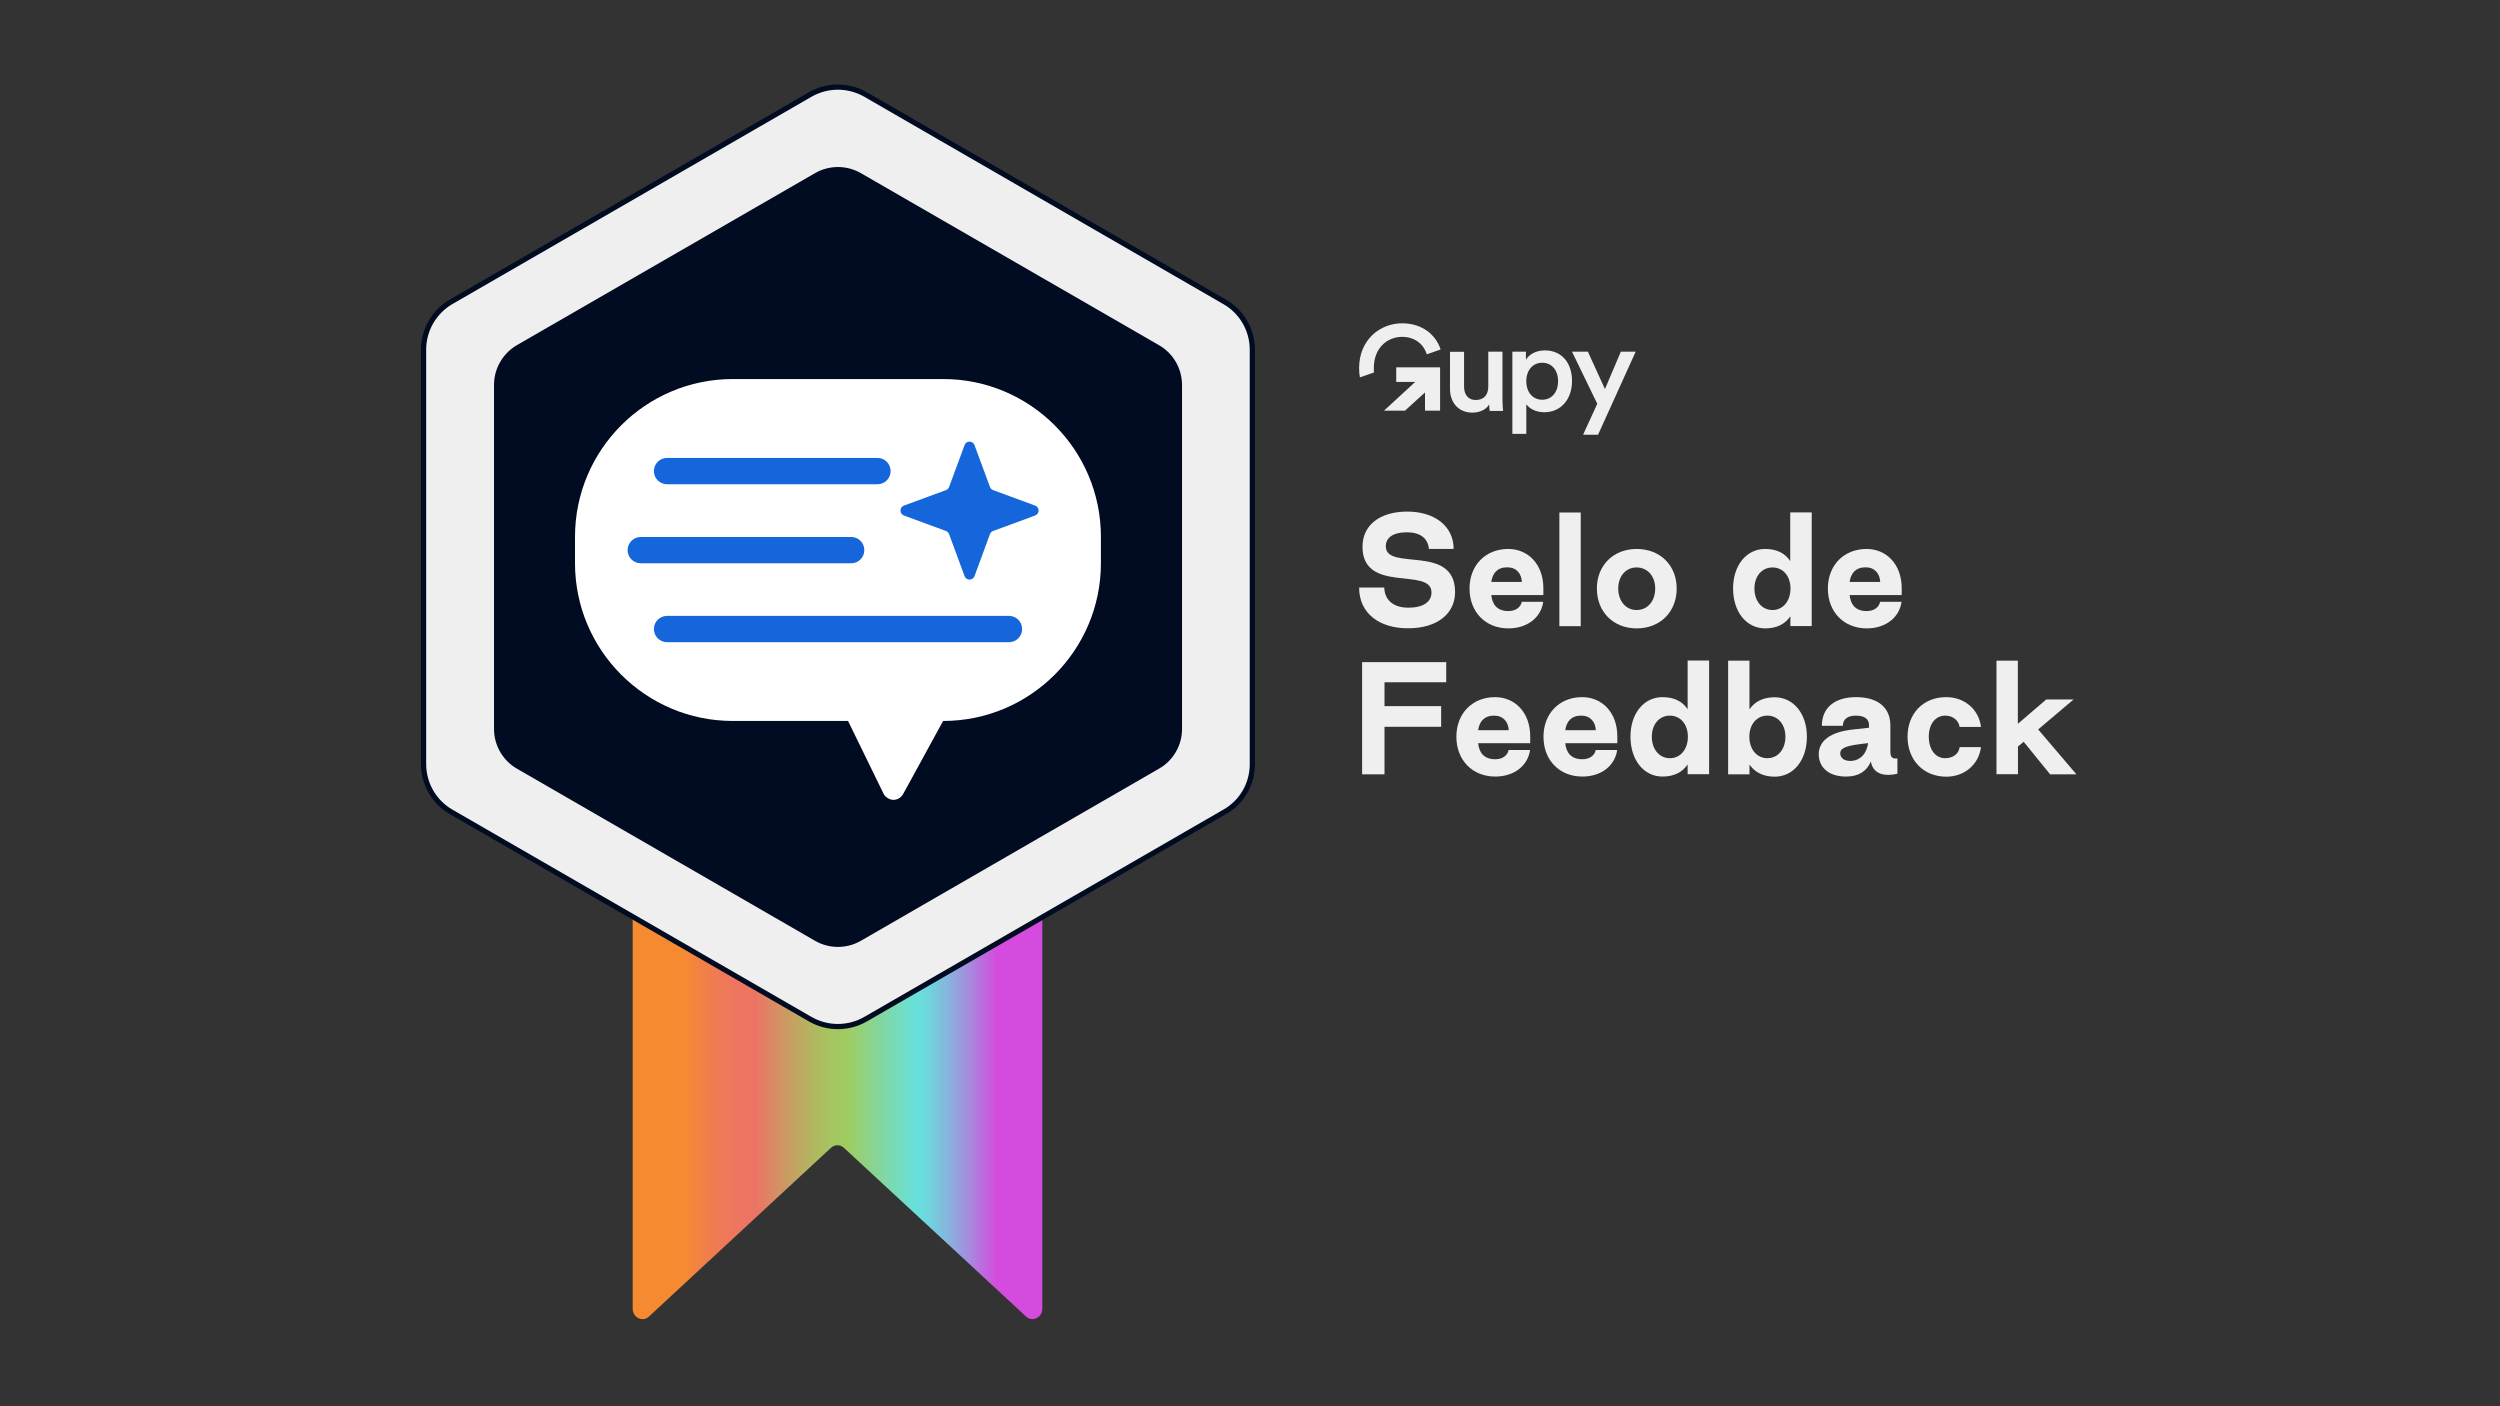 <?xml version="1.0" encoding="utf-8"?>
<!-- Generator: Adobe Illustrator 27.6.1, SVG Export Plug-In . SVG Version: 6.00 Build 0)  -->
<svg version="1.1" id="Camada_1" xmlns="http://www.w3.org/2000/svg" xmlns:xlink="http://www.w3.org/1999/xlink" x="0px" y="0px"
	 viewBox="0 0 1920 1080" style="enable-background:new 0 0 1920 1080;" xml:space="preserve">
<rect x="0" y="0" width="1920" height="1080" fill="#333333" stroke="none"/>
<style type="text/css">
	.st0{fill:url(#SVGID_1_);}
	.st1{fill:#EFEFEF;stroke:#010B21;stroke-width:4;stroke-miterlimit:10;}
	.st2{fill:#010B21;}
	.st3{fill-rule:evenodd;clip-rule:evenodd;fill:#FFFFFF;}
	.st4{fill-rule:evenodd;clip-rule:evenodd;fill:#1666DB;}
	.st5{fill:#EFEFEF;}
</style>
<g>
	<g>
		<g>
			<linearGradient id="SVGID_1_" gradientUnits="userSpaceOnUse" x1="485.906" y1="755.031" x2="800.473" y2="755.031">
				<stop  offset="0.126" style="stop-color:#F68A31"/>
				<stop  offset="0.151" style="stop-color:#F3843E"/>
				<stop  offset="0.204" style="stop-color:#EF7B53"/>
				<stop  offset="0.255" style="stop-color:#ED7660"/>
				<stop  offset="0.303" style="stop-color:#EC7464"/>
				<stop  offset="0.357" style="stop-color:#D29263"/>
				<stop  offset="0.426" style="stop-color:#B6B161"/>
				<stop  offset="0.484" style="stop-color:#A5C560"/>
				<stop  offset="0.524" style="stop-color:#9FCC60"/>
				<stop  offset="0.632" style="stop-color:#7ADAB2"/>
				<stop  offset="0.695" style="stop-color:#66E1DD"/>
				<stop  offset="0.722" style="stop-color:#6FD5DD"/>
				<stop  offset="0.77" style="stop-color:#87B4DD"/>
				<stop  offset="0.834" style="stop-color:#AE7FDD"/>
				<stop  offset="0.89" style="stop-color:#D54BDD"/>
			</linearGradient>
			<path class="st0" d="M800.5,1005V594.3L643.2,497l-157.3,97.4V1005c0,6.9,7.6,10.7,12.5,6.1l139.8-129.6c2.8-2.6,7.1-2.6,9.9,0
				L788,1011.1C792.9,1015.6,800.5,1011.9,800.5,1005z"/>
			<g>
				<path class="st1" d="M961.8,586.9V268.6c0-15.2-8.1-29.3-21.3-36.8L664.8,72.6c-13.2-7.6-29.4-7.6-42.6,0L346.6,231.7
					c-13.2,7.6-21.3,21.7-21.3,36.8v318.3c0,15.2,8.1,29.3,21.3,36.8l275.6,159.1c13.2,7.6,29.4,7.6,42.6,0l275.6-159.1
					C953.7,616.2,961.8,602.1,961.8,586.9z"/>
			</g>
			<path class="st2" d="M907.8,559.9V295.7c0-12.6-6.7-24.3-17.7-30.6L661.2,133c-10.9-6.3-24.4-6.3-35.3,0L397.1,265
				c-10.9,6.3-17.7,18-17.7,30.6v264.2c0,12.6,6.7,24.3,17.7,30.6l228.8,132.1c10.9,6.3,24.4,6.3,35.3,0l228.8-132.1
				C901,584.2,907.8,572.5,907.8,559.9z"/>
			<g>
				<path class="st3" d="M562.8,291.1c-66.9,0-121.2,54.3-121.2,121.2v20.2c0,66.9,54.3,121.2,121.2,121.2h88.5l27,55.3
					c0.7,1.6,1.8,2.9,3.2,3.8c1.4,0.9,2.9,1.4,4.5,1.5c1.6,0,3.2-0.4,4.6-1.3c1.4-0.9,2.5-2.2,3.3-3.7l30.4-55.6l0,0
					c66.9,0,121.2-54.3,121.2-121.2v-20.2c0-66.9-54.3-121.2-121.2-121.2H562.8z"/>
				<path class="st4" d="M748.4,341.8c-1.3-3.5-6.3-3.5-7.6,0L728.9,374c-0.4,1.1-1.3,2-2.4,2.4l-32.3,11.9c-3.5,1.3-3.5,6.3,0,7.6
					l32.3,11.9c1.1,0.4,2,1.3,2.4,2.4l11.9,32.3c1.3,3.5,6.3,3.5,7.6,0l11.9-32.3c0.4-1.1,1.3-2,2.4-2.4l32.3-11.9
					c3.5-1.3,3.5-6.3,0-7.6l-32.3-11.9c-1.1-0.4-2-1.3-2.4-2.4L748.4,341.8z M673.9,371.9c5.6,0,10.1-4.5,10.1-10.1
					c0-5.6-4.5-10.1-10.1-10.1H512.3c-5.6,0-10.1,4.5-10.1,10.1c0,5.6,4.5,10.1,10.1,10.1H673.9z M663.8,422.5
					c0,5.6-4.5,10.1-10.1,10.1H492.1c-5.6,0-10.1-4.5-10.1-10.1c0-5.6,4.5-10.1,10.1-10.1h161.6
					C659.3,412.4,663.8,416.9,663.8,422.5z M774.9,493.2c5.6,0,10.1-4.5,10.1-10.1c0-5.6-4.5-10.1-10.1-10.1H512.3
					c-5.6,0-10.1,4.5-10.1,10.1c0,5.6,4.5,10.1,10.1,10.1H774.9z"/>
			</g>
		</g>
		<g>
			<g>
				<path class="st5" d="M1043.8,451.2h19.3c0.3,9.7,7,15.5,18.6,15.5c11.4,0,17.7-4.5,17.7-11.7c0-19.9-53,1.4-53-35.1
					c0-16.6,13.3-27,34.4-27c20.9,0,35.6,11.1,35.6,28.7h-19c-0.7-8.1-6.6-12.8-16.9-12.8c-10.5,0-16.2,4-16.2,10.8
					c0,19.4,53.2-2.3,53.2,35.1c0,16.4-13.4,27.8-36,27.8C1059.2,482.6,1043.8,471,1043.8,451.2z"/>
				<path class="st5" d="M1128.6,452c0-17.8,12.2-30.4,29.7-30.4c15.2,0,27,11.7,27,30.1v5.3h-40c0.8,7.4,4.6,12.3,13.2,12.3
					c5.7,0,9.5-3.1,10.2-7.1h16.5c-1.8,12.5-12.7,20.4-26.7,20.4C1140.7,482.6,1128.6,469.9,1128.6,452z M1168.8,446.9
					c-0.3-6.4-4.2-11.2-11.2-11.2c-7.7,0-11.3,4.5-12.3,11.2H1168.8z"/>
				<path class="st5" d="M1197.6,480.9v-87.3h16.4v87.3H1197.6z"/>
				<path class="st5" d="M1226.4,452c0-17.8,12.6-30.4,30.6-30.4c18,0,30.7,12.6,30.7,30.4c0,17.9-12.7,30.6-30.7,30.6
					C1239,482.6,1226.4,469.9,1226.4,452z M1271.2,452c0-9.5-5.9-16.2-14.3-16.2c-8.3,0-14.1,6.7-14.1,16.2
					c0,9.6,5.9,16.5,14.1,16.5C1265.4,468.5,1271.2,461.6,1271.2,452z"/>
				<path class="st5" d="M1331,451.9c0-17.7,10.2-30.3,24.6-30.3c9.1,0,15.4,3.4,19.3,9.3v-37.4h16.5v87.3H1375v-7.5
					c-4,5.9-10.3,9.3-19.3,9.3C1341.2,482.6,1331,469.9,1331,451.9z M1375.1,452c0-9.5-5.7-16.2-13.8-16.2
					c-8.2,0-13.9,6.7-13.9,16.2c0,9.6,5.7,16.5,13.9,16.5C1369.3,468.5,1375.1,461.6,1375.1,452z"/>
				<path class="st5" d="M1403.8,452c0-17.8,12.2-30.4,29.7-30.4c15.2,0,27,11.7,27,30.1v5.3h-40c0.8,7.4,4.6,12.3,13.2,12.3
					c5.7,0,9.5-3.1,10.2-7.1h16.5c-1.8,12.5-12.7,20.4-26.7,20.4C1416,482.6,1403.8,469.9,1403.8,452z M1444,446.9
					c-0.3-6.4-4.2-11.2-11.2-11.2c-7.7,0-11.3,4.5-12.3,11.2H1444z"/>
				<path class="st5" d="M1046.1,594.7v-86.2h64.6V524h-47.4v18.3h43.5v15.9h-43.5v36.5H1046.1z"/>
				<path class="st5" d="M1118.5,565.8c0-17.8,12.2-30.4,29.7-30.4c15.2,0,27,11.7,27,30.1v5.3h-40c0.8,7.4,4.6,12.3,13.2,12.3
					c5.7,0,9.5-3.1,10.2-7.1h16.5c-1.8,12.5-12.7,20.4-26.7,20.4C1130.7,596.4,1118.5,583.7,1118.5,565.8z M1158.7,560.8
					c-0.3-6.4-4.2-11.2-11.2-11.2c-7.7,0-11.3,4.5-12.3,11.2H1158.7z"/>
				<path class="st5" d="M1185.4,565.8c0-17.8,12.2-30.4,29.7-30.4c15.2,0,27,11.7,27,30.1v5.3h-40c0.8,7.4,4.6,12.3,13.2,12.3
					c5.7,0,9.5-3.1,10.2-7.1h16.5c-1.8,12.5-12.7,20.4-26.7,20.4C1197.5,596.4,1185.4,583.7,1185.4,565.8z M1225.6,560.8
					c-0.3-6.4-4.2-11.2-11.2-11.2c-7.7,0-11.3,4.5-12.3,11.2H1225.6z"/>
				<path class="st5" d="M1252.2,565.7c0-17.7,10.2-30.3,24.6-30.3c9.1,0,15.4,3.4,19.3,9.3v-37.4h16.5v87.3h-16.5v-7.5
					c-4,5.9-10.3,9.3-19.3,9.3C1262.4,596.4,1252.2,583.7,1252.2,565.7z M1296.3,565.8c0-9.5-5.7-16.2-13.8-16.2
					c-8.2,0-13.9,6.7-13.9,16.2c0,9.6,5.7,16.5,13.9,16.5C1290.6,582.3,1296.3,575.4,1296.3,565.8z"/>
				<path class="st5" d="M1343.6,587.2v7.5h-16.4v-87.3h16.4v37.4c4-5.9,10.3-9.3,19.3-9.3c14.5,0,24.8,12.6,24.8,30.3
					c0,18-10.3,30.7-24.8,30.7C1353.9,596.4,1347.6,593,1343.6,587.2z M1371.2,565.8c0-9.5-5.7-16.2-13.9-16.2
					c-8.1,0-13.8,6.7-13.8,16.2c0,9.6,5.7,16.5,13.8,16.5C1365.5,582.3,1371.2,575.4,1371.2,565.8z"/>
				<path class="st5" d="M1396.8,579.3c0-10.5,9.2-17,25.1-18.9l13.5-1.5v-1.8c0.1-4.8-3.3-7.5-10.2-7.5c-6.3,0-9.9,2.9-9.9,7.8
					h-16.1c0-13.8,9.7-22,26.3-22c16.8,0,26.3,8.1,26.3,21.7v19.4c0,4.8,0.9,6.4,5.4,6v11.7c-12.7,2.9-19-1.5-20.4-9.4
					c-2.9,7.2-9.1,11.6-18.9,11.6C1402.9,596.4,1396.8,588,1396.8,579.3z M1434.7,570.7l-5.6,0.7c-10.4,1.3-15.8,2.9-15.8,7.1
					c0,3.5,2.8,5.9,7.8,5.9C1428.9,584.3,1433.7,578.4,1434.7,570.7z"/>
				<path class="st5" d="M1465,565.8c0-17.8,12-30.4,29.7-30.4c14.1,0,25.1,9.5,26.7,22.9h-16.4c-0.8-5.1-5.2-8.7-11.1-8.7
					c-7.6,0-12.6,6.7-12.6,16.2c0,9.6,5,16.5,12.6,16.5c6.1,0,10.5-3.5,11.1-8.5h16.4c-1.7,13.3-12.6,22.7-26.7,22.7
					C1477.1,596.4,1465,583.7,1465,565.8z"/>
				<path class="st5" d="M1533.3,594.7v-87.3h16.4v48.5l21.8-18.7h21l-27.2,23l29.4,34.5h-20.2l-20.3-25l-4.4,3.6v21.3H1533.3z"/>
			</g>
			<g>
				<g>
					<polygon class="st5" points="1072.3,293.3 1086.9,293.3 1062.9,315.4 1079,315.4 1094.4,301.4 1094.4,315.4 1106,315.4 
						1106,282.1 1072.3,282.1 					"/>
					<path class="st5" d="M1055.1,282.8c0-16.4,11.1-24.1,21.7-24.1c10.3,0,16.7,6.1,19,13.4l10.6-3.7
						c-3.5-10.9-13.7-20.1-29.6-20.1c-17,0-33,12.7-33,34.4c0,2.5,0.2,4.9,0.6,7.1l10.9-3.8C1055.1,285.1,1055.1,284,1055.1,282.8z"
						/>
				</g>
				<path class="st5" d="M1153.8,270.1H1143V297c0,6-3.3,10.2-9.5,10.2c-6.5,0-9.1-4.8-9.1-10.3v-26.7h-10.8v28.6
					c0,10.1,6.3,18.1,17.2,18.1c5.3,0,10.6-2.2,12.9-6.3c0,1.9,0.2,4,0.4,5h10.3c-0.2-1.7-0.5-4.6-0.5-8.3V270.1z"/>
				<path class="st5" d="M1186.4,269.1c-7,0-12.2,3.3-14.5,7.2v-6.2h-10.4v63.1h10.7v-22.8c2.3,3.4,7.3,6.2,13.8,6.2
					c13.1,0,21.3-10.3,21.3-23.9C1207.4,279.3,1199.9,269.1,1186.4,269.1z M1184.4,307c-7.1,0-12.2-5.6-12.2-14.3
					c0-8.5,5.1-14.1,12.2-14.1c7.3,0,12.2,5.6,12.2,14.1C1196.6,301.4,1191.6,307,1184.4,307z"/>
				<polygon class="st5" points="1244.8,270.1 1232.6,298.8 1219.5,270.1 1207.3,270.1 1226.7,310.1 1215.8,333.9 1227.3,333.9 
					1256.2,270.1 				"/>
			</g>
		</g>
	</g>
</g>
</svg>
